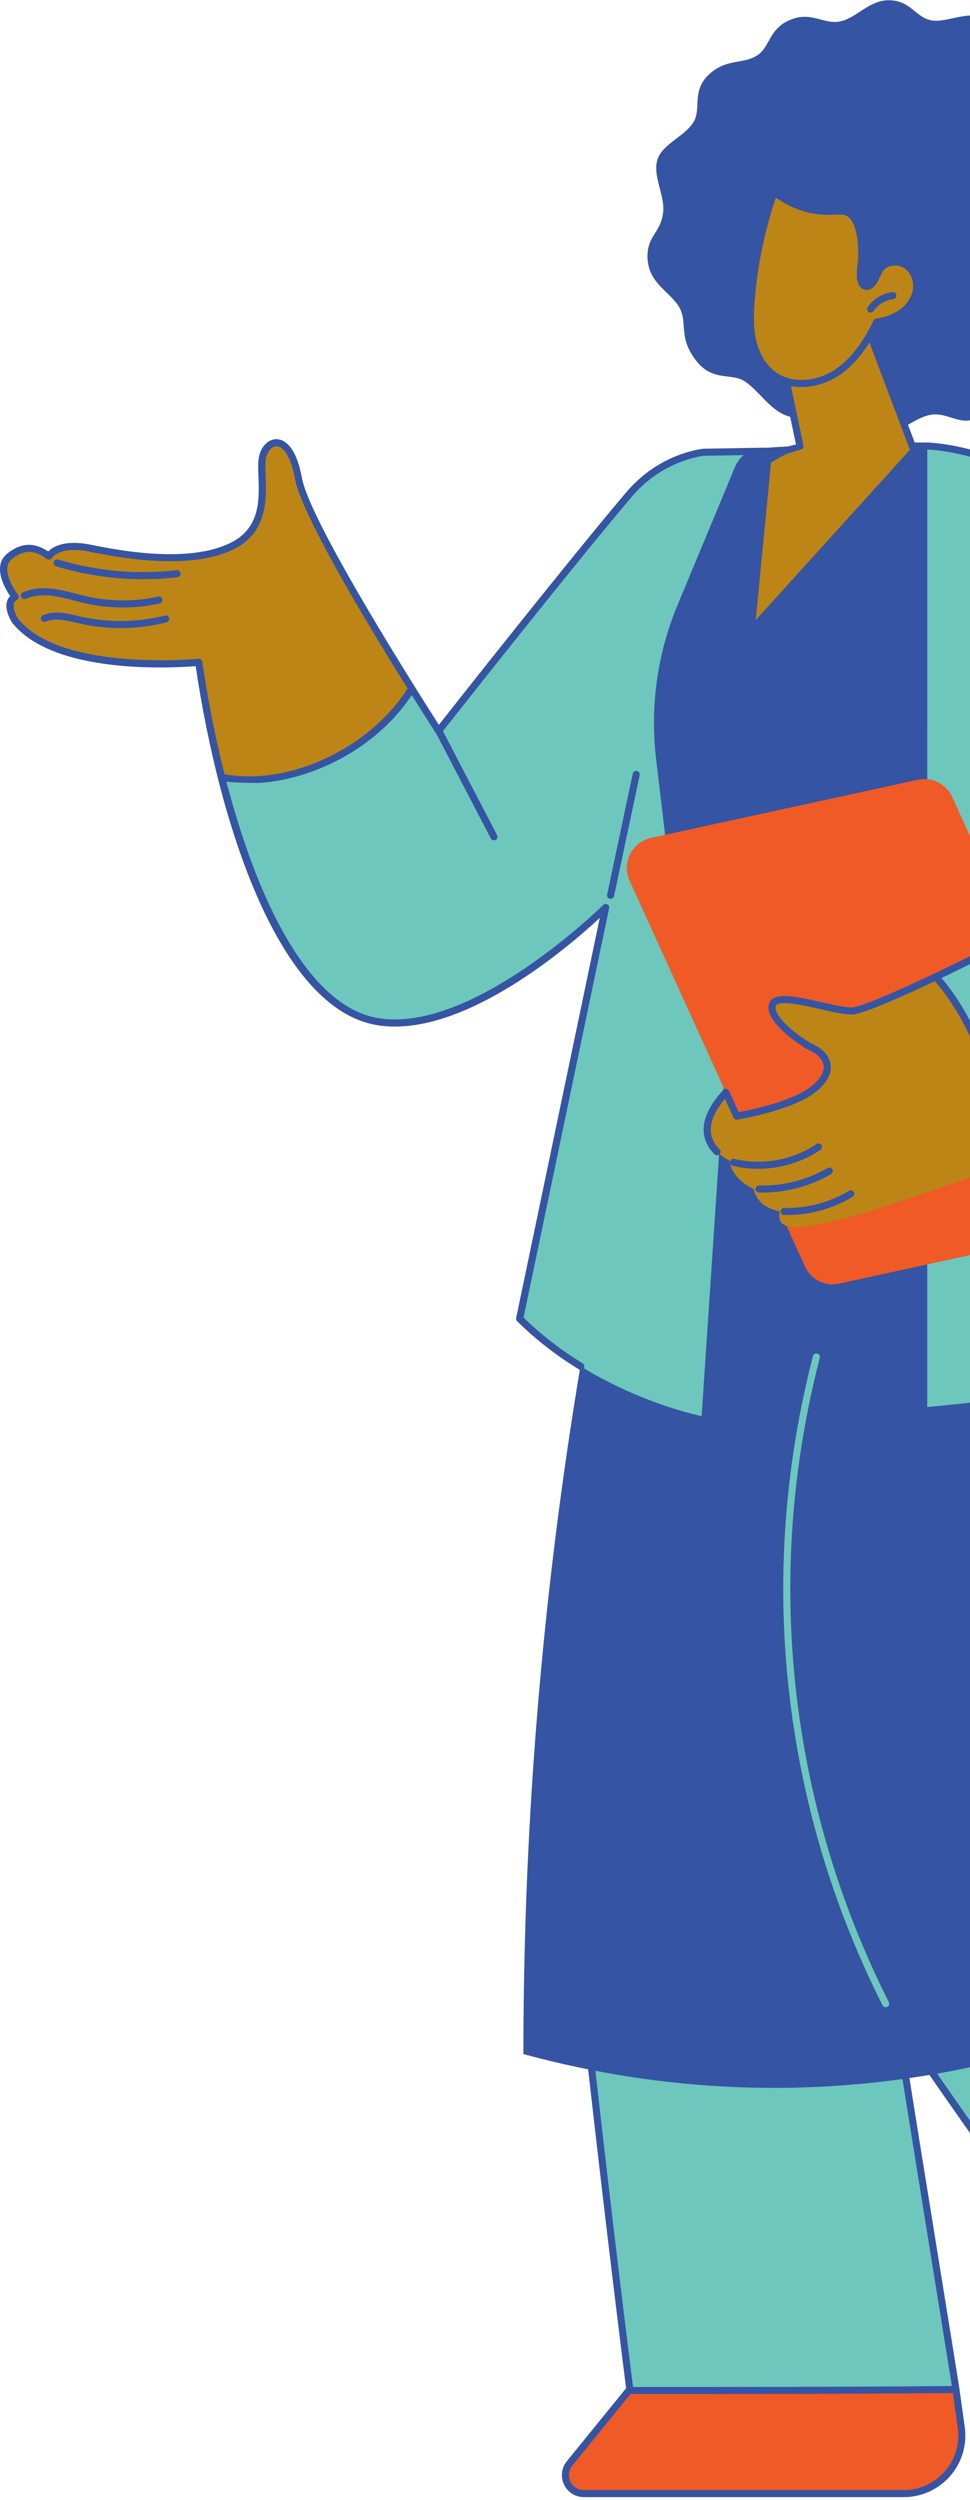 <svg width="304" height="783" viewBox="0 0 304 783" fill="none" xmlns="http://www.w3.org/2000/svg">
<g clip-path="url(#clip0_4595_245)">
<path d="M301.255 760.309C302.77 771.237 294.258 780.988 283.203 780.988H183.017C178.12 780.988 175.412 775.314 178.496 771.524L196.968 748.818L196.923 748.377H299.608L301.266 760.309H301.255Z" fill="#F05A26"/>
<path d="M283.203 782.089H183.017C180.32 782.089 177.932 780.58 176.771 778.156C175.611 775.721 175.942 772.923 177.645 770.83L196.105 748.124C196.492 747.65 197.189 747.573 197.664 747.959C198.139 748.344 198.217 749.038 197.83 749.512L179.369 772.218C178.197 773.661 177.976 775.534 178.772 777.209C179.579 778.883 181.16 779.886 183.028 779.886H283.214C288.156 779.886 292.865 777.749 296.115 774.036C299.376 770.312 300.846 765.365 300.172 760.463L298.514 748.531C298.425 747.925 298.856 747.375 299.453 747.287C300.061 747.198 300.614 747.628 300.702 748.223L302.361 760.154C303.123 765.685 301.454 771.271 297.784 775.479C294.114 779.677 288.808 782.089 283.225 782.089H283.203Z" fill="#3554A3"/>
<path d="M341.482 528.345H172.626L196.912 748.388H299.597L281.169 633.205C316.665 685.613 365.747 744.367 369.395 748.135C382.041 737.691 398.014 722.807 405.487 713.409C418.41 697.148 430.879 676.524 435.014 654.975C383.456 615.919 356.605 572.292 341.482 528.345Z" fill="#6DC7BD"/>
<path d="M197.41 749.787C196.857 749.787 196.382 749.369 196.315 748.818C187.826 681.107 180.065 612.207 172.604 538.172C172.548 537.566 172.991 537.026 173.599 536.971C174.196 536.905 174.748 537.357 174.804 537.963C182.232 611.612 189.948 680.204 198.383 747.584C232.275 747.584 264.355 747.584 298.315 747.287C297.651 743.056 295.474 729.56 292.798 713.035C287.857 682.462 281.081 640.598 280.075 633.337C280.008 632.831 280.296 632.346 280.771 632.159C281.247 631.971 281.788 632.137 282.087 632.566C305.721 667.016 338.044 714.092 368.908 746.152C383.964 735.906 397.064 723.313 407.875 708.738C419.781 692.686 428.503 674.761 433.82 655.471C390.254 622.464 360.054 583.133 344.025 538.547C343.815 537.974 344.113 537.346 344.688 537.137C345.263 536.927 345.893 537.225 346.103 537.798C362.054 582.174 392.211 621.329 435.743 654.16C436.108 654.435 436.263 654.887 436.141 655.327C430.769 675.158 421.859 693.567 409.644 710.038C398.501 725.076 384.948 738.01 369.361 748.498C368.919 748.796 368.322 748.741 367.946 748.355C337.923 717.364 306.539 672.106 282.96 637.766C285.06 651.394 290.698 686.263 294.976 712.682C298.049 731.642 300.47 746.615 300.691 748.223C300.736 748.531 300.647 748.851 300.437 749.093C300.227 749.336 299.929 749.468 299.608 749.479C264.842 749.787 232.088 749.787 197.41 749.787Z" fill="#3554A3"/>
<path d="M203.921 323.12C194.701 359.465 186.355 399.005 179.701 441.487C168.093 515.642 164.025 583.628 164.037 643.319C185.029 649.036 211.526 653.862 242.202 653.906C317.472 654.005 374.535 625.229 403.088 607.954C379.996 570.485 369.638 538.194 364.464 515.367C358.34 488.353 353.52 448.328 343.582 406.133C342.013 399.446 339.304 388.462 335.015 374.723C330.24 359.41 325.431 346.894 321.794 338.048C320.048 333.354 318.301 328.661 316.543 323.968C279.003 323.693 241.451 323.417 203.91 323.142L203.921 323.12Z" fill="#3554A3"/>
<path d="M277.565 628.644C277.156 628.644 276.77 628.424 276.582 628.038C262.929 600.958 253.644 572.16 248.979 542.425C242.821 503.193 244.767 463.587 254.771 424.73C254.926 424.146 255.523 423.782 256.12 423.937C256.717 424.091 257.071 424.686 256.916 425.281C246.989 463.851 245.054 503.149 251.167 542.083C255.799 571.587 265.019 600.176 278.56 627.047C278.837 627.586 278.616 628.247 278.074 628.523C277.919 628.6 277.742 628.644 277.576 628.644H277.565Z" fill="#6DC7BD"/>
<path d="M128.64 215.032C128.64 215.032 123.334 229.398 102.419 238.399C81.504 247.411 69.223 242.673 69.223 242.673C66.238 230.819 63.928 218.755 62.27 207.441C62.27 207.441 18.527 211.782 4.72 194.386C4.72 194.386 1.128 188.877 4.72 186.927C4.72 186.927 -2.1 178.224 3.051 174.169C8.213 170.126 11.961 171.856 15.355 174.169C15.355 174.169 17.753 169.509 28.509 171.746C39.276 173.982 59.44 177.353 72.473 171.14C85.506 164.915 81.394 150.659 82.112 144.104C82.82 137.549 90.679 134.266 93.531 149.888C95.543 160.861 116.414 195.443 128.64 215.032Z" fill="#BC8515"/>
<path d="M240.058 141.306L219.895 443.514C219.895 443.514 187.14 437.124 162.843 413.008L189.782 284.219C189.782 284.219 148.594 325.213 118.083 319.925C94.891 315.915 78.696 280.286 69.223 242.673C69.223 242.673 81.504 247.411 102.419 238.399C123.334 229.398 128.64 215.032 128.64 215.032C133.814 223.316 137.44 228.913 137.44 228.913C137.44 228.913 176.683 179.028 197.012 155C203.136 147.751 211.405 143.035 220.403 141.636L240.058 141.306Z" fill="#6DC7BD"/>
<path d="M182 429.048C181.801 429.048 181.602 428.993 181.425 428.883C174.185 424.421 167.662 419.342 162.058 413.79C161.793 413.525 161.682 413.151 161.759 412.787L187.969 287.48C179.06 295.753 149.312 321.511 123.776 321.511C121.787 321.511 119.819 321.357 117.895 321.015C87.728 315.793 68.935 259.739 61.319 208.631C54.377 209.193 16.836 211.429 3.847 195.069C3.548 194.617 1.448 191.29 2.156 188.514C2.333 187.808 2.686 187.192 3.184 186.696C1.481 184.195 -2.576 177.177 2.366 173.299C7.528 169.245 11.563 170.457 15.123 172.693C16.549 171.25 20.285 168.903 28.741 170.655C48.23 174.709 62.789 174.533 71.998 170.137C81.615 165.554 81.272 156.487 80.996 149.194C80.918 147.178 80.852 145.448 81.018 143.972C81.416 140.347 83.704 137.648 86.457 137.549C88.214 137.472 92.592 138.54 94.626 149.679C97.191 163.67 131.691 217.885 137.539 227.007C143.696 219.196 177.833 175.954 196.172 154.284C202.451 146.858 210.996 141.978 220.237 140.545C220.293 140.545 220.337 140.534 220.392 140.534L240.058 140.204C240.058 140.204 240.069 140.204 240.08 140.204C240.378 140.204 240.677 140.325 240.876 140.545C241.086 140.766 241.196 141.074 241.174 141.383L230.816 296.646C230.772 297.252 230.242 297.714 229.645 297.67C229.037 297.626 228.572 297.108 228.617 296.503L238.897 142.44L220.514 142.749C211.836 144.115 203.799 148.72 197.874 155.716C177.788 179.447 138.722 229.1 138.335 229.596C138.114 229.872 137.771 230.037 137.418 230.015C137.064 230.004 136.732 229.805 136.544 229.508C134.864 226.908 95.344 165.73 92.481 150.075C91.066 142.352 88.513 139.686 86.567 139.752C84.975 139.807 83.516 141.768 83.251 144.214C83.107 145.525 83.174 147.189 83.251 149.117C83.516 156.201 83.914 166.92 72.992 172.131C63.331 176.736 48.308 176.968 28.332 172.825C18.693 170.82 16.394 174.654 16.372 174.698C16.217 174.963 15.951 175.172 15.653 175.238C15.355 175.304 15.034 175.26 14.769 175.084C11.651 172.958 8.468 171.36 3.781 175.04C-0.453 178.356 5.571 186.178 5.627 186.255C5.826 186.508 5.903 186.839 5.837 187.158C5.77 187.478 5.571 187.742 5.284 187.897C4.776 188.172 4.477 188.547 4.344 189.053C3.946 190.618 5.173 192.997 5.682 193.78C18.903 210.426 61.761 206.372 62.192 206.328C62.789 206.273 63.309 206.681 63.397 207.265C70.461 255.563 89.076 313.766 118.315 318.834C147.897 323.957 188.633 283.833 189.042 283.436C189.384 283.095 189.915 283.018 190.346 283.249C190.777 283.48 190.998 283.965 190.899 284.439L164.081 412.644C169.464 417.921 175.699 422.758 182.619 427.01C183.139 427.33 183.304 428.013 182.984 428.531C182.774 428.872 182.409 429.059 182.044 429.059L182 429.048Z" fill="#3554A3"/>
<path d="M81.283 245.207C78.232 245.207 72.716 245.174 69.709 244.612C69.112 244.502 68.714 243.918 68.825 243.323C68.935 242.728 69.521 242.332 70.118 242.442C90.646 246.309 116.094 234.19 127.789 215.538C128.11 215.021 128.795 214.866 129.315 215.186C129.834 215.505 129.989 216.188 129.668 216.706C119.211 233.386 99.324 243.984 81.294 245.207H81.283Z" fill="#3554A3"/>
<path d="M154.806 263.176C154.408 263.176 154.021 262.956 153.822 262.581L136.81 229.927C136.533 229.387 136.743 228.726 137.285 228.439C137.827 228.164 138.49 228.373 138.777 228.913L155.79 261.567C156.066 262.107 155.856 262.768 155.315 263.055C155.149 263.143 154.983 263.176 154.806 263.176Z" fill="#3554A3"/>
<path d="M37.817 196.71C33.506 196.71 29.195 196.237 24.983 195.289L23.778 195.014C20.539 194.253 17.201 193.482 14.327 194.683C13.763 194.914 13.122 194.661 12.878 194.099C12.635 193.537 12.9 192.887 13.464 192.656C17.002 191.169 20.694 192.028 24.276 192.865L25.458 193.141C34.059 195.069 43.112 194.948 51.668 192.788C52.254 192.634 52.862 192.998 53.006 193.581C53.161 194.176 52.796 194.771 52.21 194.926C47.512 196.115 42.659 196.71 37.806 196.71H37.817Z" fill="#3554A3"/>
<path d="M44.914 181.397C35.684 181.397 26.387 180.03 17.576 177.353C16.991 177.177 16.659 176.56 16.847 175.976C17.024 175.392 17.643 175.062 18.229 175.249C30.179 178.885 43.013 180.041 55.361 178.587C55.946 178.51 56.521 178.951 56.588 179.557C56.654 180.163 56.223 180.713 55.615 180.78C52.077 181.198 48.507 181.397 44.914 181.397Z" fill="#3554A3"/>
<path d="M38.525 190.265C34.611 190.265 30.687 189.836 26.884 188.987C25.668 188.712 24.452 188.403 23.236 188.084C21.269 187.577 19.246 187.048 17.245 186.729C13.575 186.156 10.59 186.42 8.081 187.533C7.528 187.786 6.865 187.533 6.622 186.971C6.367 186.42 6.622 185.759 7.174 185.517C10.082 184.228 13.486 183.908 17.576 184.547C19.688 184.878 21.777 185.418 23.789 185.947C24.972 186.255 26.166 186.563 27.36 186.828C34.633 188.447 42.316 188.458 49.59 186.85C50.187 186.718 50.773 187.092 50.906 187.687C51.038 188.282 50.662 188.866 50.066 188.998C46.285 189.836 42.405 190.254 38.514 190.254L38.525 190.265Z" fill="#3554A3"/>
<path d="M191.363 281.519C191.286 281.519 191.208 281.519 191.131 281.497C190.534 281.376 190.147 280.792 190.28 280.186L198.305 242.332C198.427 241.737 199.013 241.351 199.621 241.484C200.218 241.605 200.605 242.189 200.472 242.795L192.446 280.649C192.336 281.167 191.883 281.519 191.363 281.519Z" fill="#3554A3"/>
<path d="M313.327 161.764L291.238 138.608C291.238 138.608 269.363 138.221 238.466 140.358C234.884 140.612 231.756 142.859 230.374 146.186L212.311 189.582C205.988 204.775 203.689 221.344 205.623 237.694L210.686 280.407L319.207 285.761L313.327 161.753V161.764Z" fill="#3554A3"/>
<path d="M290.599 440.66L290.607 138.742C290.607 138.742 329.322 139.51 351.276 177.188C371.34 211.616 371.528 280.418 371.528 280.418L353.741 291.126L383.533 419.32C383.533 419.32 357.743 434.821 290.599 440.66Z" fill="#6DC7BD"/>
<path d="M349.979 433.519C349.482 433.519 349.028 433.189 348.907 432.682C348.763 432.087 349.117 431.492 349.714 431.349C369.756 426.358 380.091 421.257 382.744 419.836L353.141 292.446C353.03 291.983 353.24 291.499 353.649 291.256L370.894 280.867C370.806 273.915 369.468 210.865 350.797 178.805C329.429 142.141 291.435 140.83 291.059 140.819C290.451 140.808 289.965 140.301 289.976 139.695C289.987 139.1 290.484 138.615 291.081 138.615C291.081 138.615 291.092 138.615 291.103 138.615C291.501 138.615 330.7 139.926 352.71 177.704C372.685 211.989 373.105 280.79 373.116 281.484C373.116 281.87 372.917 282.233 372.585 282.432L355.484 292.733L385.099 420.156C385.21 420.618 385 421.103 384.591 421.345C384.17 421.599 374.1 427.559 350.267 433.486C350.178 433.508 350.09 433.519 350.001 433.519H349.979Z" fill="#3554A3"/>
<path d="M203.026 81.759C203.689 89.052 210.576 91.795 213.03 96.51C215.517 101.292 212.532 105.533 218.015 112.761C223.388 119.833 229.202 116.517 233.602 119.569C237.869 122.522 241.13 127.975 246.038 130.002C250.759 131.952 256.485 130.245 261.625 131.225C266.577 132.173 271.552 135.973 276.747 135.94C281.733 135.907 286.398 130.961 291.472 129.947C296.546 128.945 300.537 133.076 305.146 131.302C314.41 127.744 312.077 123.315 316.212 120.572C320.512 117.718 328.692 118.445 333.6 113.565C339.249 107.946 335.026 103.231 337.679 98.901C340.421 94.439 346.799 94.605 348.889 86.022C350.834 78.024 346.689 74.322 346.943 69.001C347.197 63.746 352.315 58.744 350.392 53.599C347.429 45.689 342.344 45.325 339.879 40.61C337.392 35.829 338.531 28.734 335.281 24.448C330.991 18.796 324.16 21.132 319.749 18.08C315.482 15.128 314.797 9.553 308.916 6.028C303.61 2.844 296.944 7.328 291.792 6.347C286.84 5.4 285.304 -0.087 278.207 0.089C272.16 0.244 268.357 5.708 263.272 6.711C258.198 7.713 254.384 3.604 248.028 6.061C240.898 8.804 241.484 14.588 237.349 17.32C233.049 20.173 227.81 18.256 222.404 23.126C216.512 28.436 219.983 33.945 217.319 38.274C214.577 42.736 207.624 45.05 206.043 49.986C204.44 55.009 208.42 61.19 207.834 66.489C207.082 73.32 202.285 73.881 202.992 81.759H203.026Z" fill="#3554A3"/>
<path d="M268.622 93.966L286 139.962L236.852 194.188L241.639 144.842L250.692 139.741L244.424 109.907L268.622 93.966Z" fill="#BC8515"/>
<path d="M245.667 142.393C245.28 142.393 244.905 142.194 244.706 141.831C244.407 141.302 244.595 140.63 245.126 140.332L249.454 139.179L243.352 110.139C243.264 109.698 243.452 109.246 243.827 108.993L268.014 93.051C268.291 92.864 268.645 92.82 268.965 92.919C269.286 93.018 269.54 93.26 269.662 93.58L287.039 139.576C287.26 140.149 286.962 140.777 286.398 140.997C285.823 141.207 285.193 140.92 284.972 140.358L268.081 95.651L245.673 110.414L251.787 139.51C251.886 139.984 251.665 140.457 251.245 140.7L246.22 142.249C246.043 142.349 245.866 142.393 245.678 142.393H245.667Z" fill="#3554A3"/>
<path d="M276.128 83.863C278.063 81.725 281.634 81.505 284.032 83.114C286.431 84.722 287.581 87.818 287.194 90.671C286.807 93.525 285.038 96.081 282.728 97.788C280.418 99.507 277.599 100.443 274.747 100.906C271.729 107.043 267.871 113.047 262.134 116.793C256.396 120.538 248.415 121.508 242.755 117.652C239.151 115.184 236.907 111.086 235.912 106.844C234.918 102.603 235.072 98.174 235.437 93.833C236.388 82.375 238.787 71.039 242.567 60.165C245.729 62.545 250.383 65.266 256.363 66.015C261.89 66.709 264.267 65.2 266.655 67.216C270.9 70.808 270.037 81.274 269.905 82.64C269.728 84.314 268.777 89.911 271.861 89.702C273.94 89.558 274.912 85.218 276.128 83.863Z" fill="#BC8515"/>
<path d="M251.156 121.233C248.039 121.233 244.9 120.45 242.136 118.555C238.588 116.132 236.001 112.066 234.84 107.087C233.79 102.603 233.978 98.02 234.332 93.734C235.293 82.177 237.714 70.763 241.517 59.802C241.639 59.471 241.904 59.207 242.236 59.108C242.578 59.008 242.943 59.074 243.219 59.284C247.42 62.446 251.886 64.341 256.485 64.924C258.596 65.189 260.199 65.123 261.614 65.057C263.836 64.957 265.594 64.88 267.351 66.379C272.105 70.411 271.11 81.505 270.977 82.761L270.911 83.29C270.789 84.359 270.402 87.587 271.22 88.446C271.309 88.545 271.441 88.622 271.762 88.611C272.469 88.567 273.332 86.716 273.862 85.615C274.316 84.645 274.758 83.731 275.288 83.136C277.521 80.668 281.711 80.26 284.629 82.21C287.271 83.973 288.73 87.443 288.277 90.826C287.879 93.8 286.088 96.665 283.369 98.681C281.258 100.245 278.594 101.336 275.465 101.898C273.011 106.822 269.065 113.576 262.719 117.707C259.525 119.789 255.346 121.233 251.134 121.233H251.156ZM243.131 61.928C239.66 72.284 237.438 83.037 236.543 93.921C236.2 98.031 236.023 102.404 236.996 106.591C238.024 111.031 240.301 114.633 243.385 116.738C248.216 120.043 255.689 119.679 261.537 115.867C267.65 111.879 271.441 105.148 273.763 100.421C273.918 100.102 274.227 99.871 274.581 99.815C277.61 99.331 280.13 98.35 282.076 96.907C284.32 95.243 285.79 92.919 286.111 90.517C286.453 87.939 285.381 85.328 283.424 84.017C281.412 82.673 278.461 82.937 276.958 84.59C276.637 84.942 276.261 85.747 275.885 86.529C274.968 88.457 273.94 90.649 271.939 90.781C271.032 90.848 270.236 90.55 269.651 89.944C268.236 88.457 268.435 85.581 268.744 83.003L268.799 82.508C269.197 78.674 269.109 70.719 265.936 68.031C264.875 67.139 263.88 67.139 261.725 67.238C260.298 67.304 258.519 67.381 256.219 67.084C251.687 66.511 247.287 64.77 243.131 61.906V61.928Z" fill="#3554A3"/>
<path d="M272.845 97.909C272.635 97.909 272.414 97.843 272.226 97.722C271.718 97.381 271.596 96.698 271.939 96.191C273.696 93.624 276.604 91.861 279.699 91.475C280.296 91.398 280.86 91.828 280.926 92.434C281.003 93.04 280.572 93.591 279.964 93.668C277.488 93.976 275.167 95.387 273.752 97.436C273.542 97.744 273.188 97.921 272.834 97.921L272.845 97.909Z" fill="#3554A3"/>
<path d="M348.756 383.339L262.929 402.035C258.574 402.982 254.152 400.757 252.295 396.692L197.332 275.868C194.79 270.271 198.04 263.738 204.031 262.427L287.658 244.216C292.069 243.257 296.557 245.516 298.436 249.636L354.25 372.344C356.339 376.927 353.664 382.281 348.756 383.35V383.339Z" fill="#F05A26"/>
<path d="M314.321 365.007C256.662 386.038 242.446 388.418 244.413 379.362C244.413 379.362 237.493 378.569 236.222 372.388C236.222 372.388 229.446 369.623 228.594 363.453C228.594 363.453 213.66 356.997 227.489 342.135L230.861 349.572C230.861 349.572 248.946 346.641 255.722 340.472C262.509 334.291 258.054 329.829 254.451 328.122C250.847 326.414 240.246 318.757 242.158 314.505C244.071 310.241 261.028 316.84 267.174 316.631C269.739 316.543 280.495 311.982 293.163 305.977C293.163 305.977 305.301 317.093 310.53 336.66C315.759 356.237 314.321 365.007 314.321 365.007Z" fill="#BC8515"/>
<path d="M315.073 364.731C314.819 364.819 314.565 364.918 314.321 365.007C314.321 365.007 315.759 356.237 310.53 336.66C305.301 317.093 293.163 305.977 293.163 305.977C310.928 297.549 332.473 286.268 340.509 280.418C340.509 280.418 322.491 237.683 307.866 218.304C307.866 218.304 334.816 157.159 335.701 157.963C336.585 158.757 391.382 211.275 400.712 267.252C410.031 323.23 373.363 343.446 315.073 364.731Z" fill="#6DC7BD"/>
<path d="M224.703 361.834C224.427 361.834 224.14 361.724 223.929 361.514C220.823 358.441 217.043 351.742 226.682 341.386C226.936 341.111 227.301 340.99 227.666 341.045C228.031 341.1 228.34 341.342 228.495 341.673L231.524 348.327C235.105 347.666 249.333 344.79 254.981 339.646C257.336 337.508 258.386 335.492 258.11 333.652C257.723 331.063 254.849 329.521 253.986 329.113C251.134 327.769 238.698 319.539 241.152 314.042C242.722 310.528 249.896 312.158 257.491 313.888C261.36 314.769 265.019 315.595 267.141 315.518C272.823 315.32 324.326 290.41 339.161 280.021C336.596 274.039 320.269 236.548 307.003 218.954C306.639 218.469 306.738 217.775 307.225 217.412C307.711 217.048 308.407 217.147 308.772 217.632C323.309 236.901 341.372 279.548 341.549 279.977C341.747 280.451 341.593 280.991 341.184 281.299C327.941 290.939 274.028 317.49 267.23 317.722C264.787 317.81 261.028 316.939 257.015 316.036C252.162 314.934 244.026 313.083 243.197 314.945C241.804 318.041 250.836 325.18 254.959 327.119C256.076 327.648 259.768 329.664 260.321 333.333C260.708 335.944 259.425 338.61 256.496 341.276C249.554 347.6 231.822 350.53 231.071 350.652C230.573 350.729 230.087 350.475 229.888 350.024L227.213 344.14C221.929 350.376 221.343 355.83 225.51 359.961C225.941 360.391 225.941 361.085 225.51 361.514C225.289 361.735 225.013 361.845 224.725 361.845L224.703 361.834Z" fill="#3554A3"/>
<path d="M314.189 366.219C314.189 366.219 314.178 366.219 314.167 366.219C313.559 366.208 313.072 365.701 313.083 365.095C313.503 346.046 305.566 321.71 293.064 307.377C292.666 306.914 292.71 306.22 293.174 305.823C293.639 305.427 294.335 305.471 294.733 305.933C307.6 320.674 315.725 345.551 315.294 365.15C315.283 365.745 314.786 366.23 314.189 366.23V366.219Z" fill="#3554A3"/>
<path d="M246.635 380.53C246.337 380.53 246.038 380.53 245.74 380.53C245.132 380.519 244.645 380.012 244.656 379.406C244.668 378.8 245.176 378.315 245.784 378.326C252.87 378.492 260.044 376.586 266.08 372.961C266.6 372.642 267.285 372.818 267.594 373.336C267.915 373.853 267.738 374.536 267.219 374.845C261.094 378.536 253.821 380.541 246.635 380.541V380.53Z" fill="#3554A3"/>
<path d="M239.052 373.512C238.643 373.512 238.245 373.512 237.836 373.49C237.228 373.468 236.741 372.961 236.764 372.355C236.786 371.749 237.316 371.275 237.902 371.286C245.342 371.507 252.958 369.568 259.348 365.811C259.867 365.502 260.553 365.679 260.862 366.196C261.172 366.725 260.995 367.397 260.475 367.706C254.075 371.463 246.514 373.501 239.052 373.501V373.512Z" fill="#3554A3"/>
<path d="M237.604 366.064C234.918 366.064 232.231 365.756 229.622 365.117C229.026 364.974 228.661 364.379 228.804 363.784C228.948 363.189 229.545 362.825 230.142 362.969C238.864 365.084 248.492 363.343 255.899 358.297C256.407 357.956 257.093 358.088 257.435 358.584C257.778 359.091 257.656 359.774 257.148 360.115C251.455 363.993 244.513 366.053 237.604 366.053V366.064Z" fill="#3554A3"/>
</g>
<defs>
<clipPath id="clip0_4595_245">
<rect width="455" height="782" fill="white" transform="translate(0 0.089)"/>
</clipPath>
</defs>
</svg>
